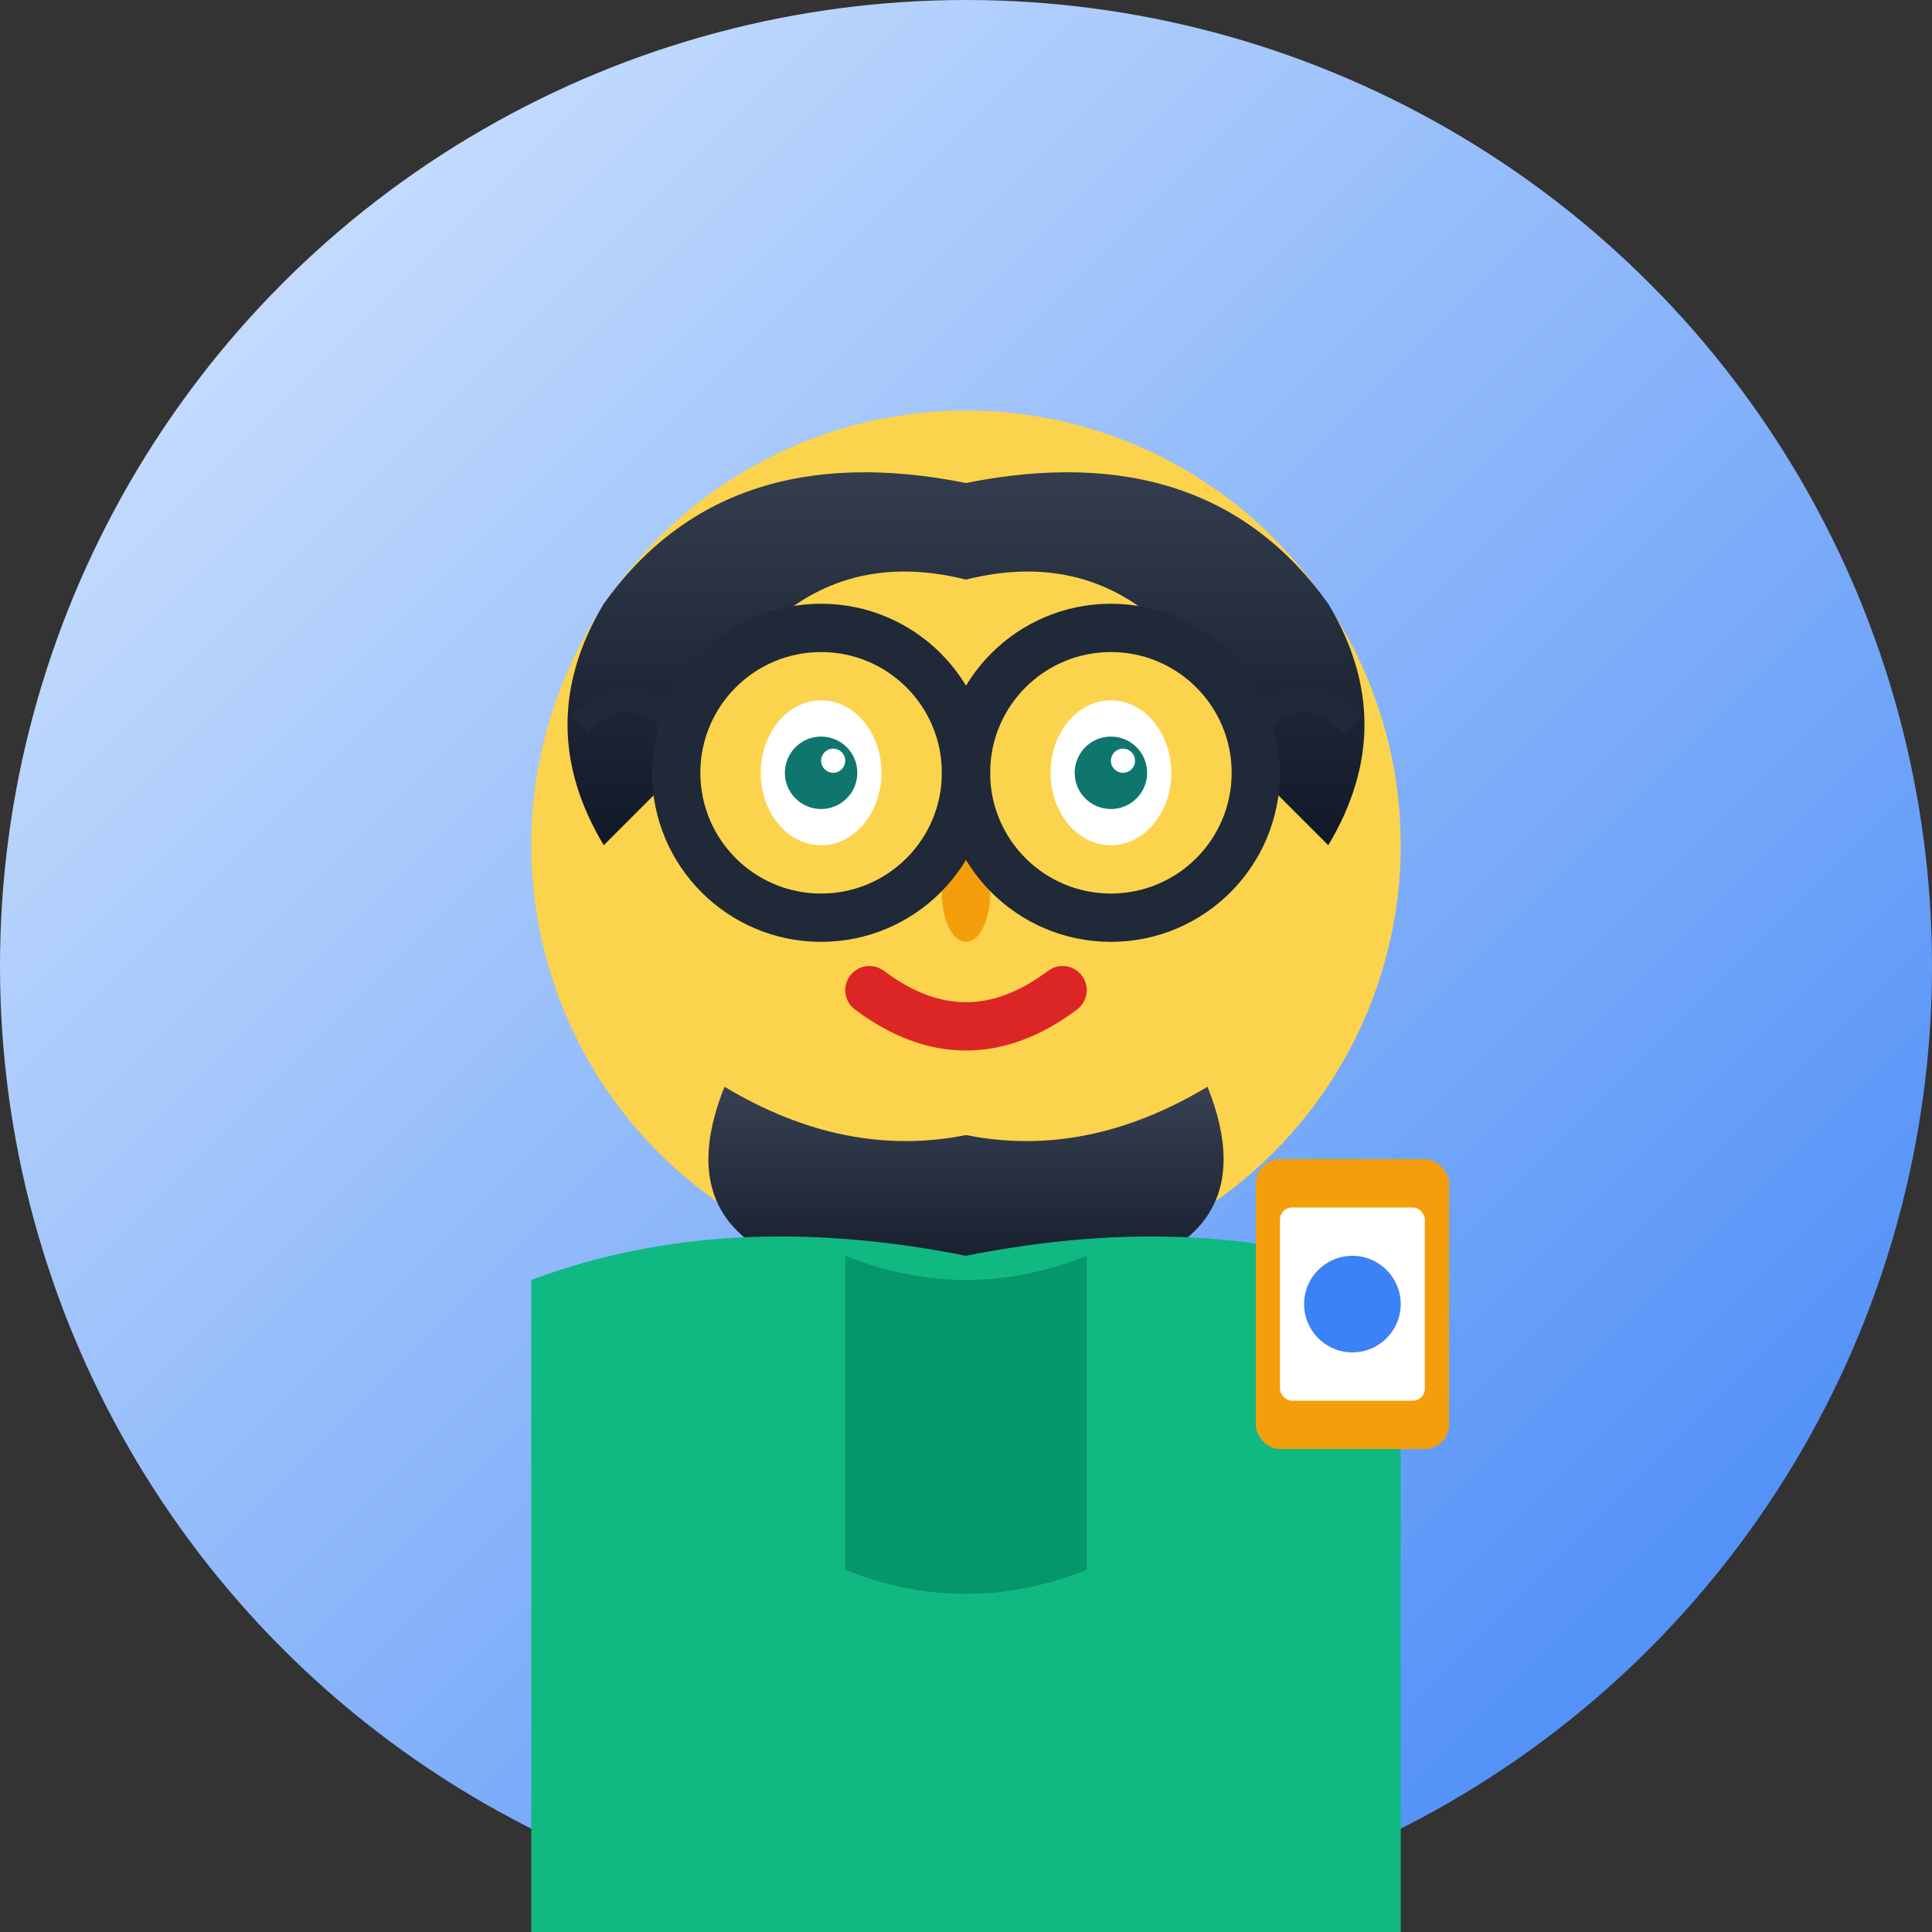 <svg width="80" height="80" viewBox="0 0 80 80" fill="none" xmlns="http://www.w3.org/2000/svg">
  <rect x="0" y="0" width="80" height="80" fill="#333333" stroke="none"/>
  <defs>
    <linearGradient id="avatar2Bg" x1="0%" y1="0%" x2="100%" y2="100%">
      <stop offset="0%" style="stop-color:#dbeafe;stop-opacity:1" />
      <stop offset="100%" style="stop-color:#3b82f6;stop-opacity:1" />
    </linearGradient>
    <linearGradient id="avatar2Hair" x1="0%" y1="0%" x2="0%" y2="100%">
      <stop offset="0%" style="stop-color:#374151;stop-opacity:1" />
      <stop offset="100%" style="stop-color:#111827;stop-opacity:1" />
    </linearGradient>
  </defs>
  
  <!-- Background Circle -->
  <circle cx="40" cy="40" r="40" fill="url(#avatar2Bg)"/>
  
  <!-- Face -->
  <circle cx="40" cy="35" r="18" fill="#fcd34d"/>
  
  <!-- Hair -->
  <path d="M25 25 Q30 18 40 20 Q50 18 55 25 Q58 30 55 35 L52 32 Q48 22 40 24 Q32 22 28 32 L25 35 Q22 30 25 25 Z" fill="url(#avatar2Hair)"/>
  
  <!-- Beard -->
  <path d="M30 45 Q35 48 40 47 Q45 48 50 45 Q52 50 48 52 Q44 54 40 53 Q36 54 32 52 Q28 50 30 45 Z" fill="url(#avatar2Hair)"/>
  
  <!-- Eyes -->
  <ellipse cx="34" cy="32" rx="2.5" ry="3" fill="#ffffff"/>
  <ellipse cx="46" cy="32" rx="2.5" ry="3" fill="#ffffff"/>
  <circle cx="34" cy="32" r="1.5" fill="#0f766e"/>
  <circle cx="46" cy="32" r="1.5" fill="#0f766e"/>
  <circle cx="34.5" cy="31.5" r="0.5" fill="#ffffff"/>
  <circle cx="46.5" cy="31.5" r="0.5" fill="#ffffff"/>
  
  <!-- Eyebrows -->
  <path d="M31 27 Q34 25 37 27" stroke="#374151" stroke-width="1.5" stroke-linecap="round" fill="none"/>
  <path d="M43 27 Q46 25 49 27" stroke="#374151" stroke-width="1.5" stroke-linecap="round" fill="none"/>
  
  <!-- Nose -->
  <ellipse cx="40" cy="37" rx="1" ry="2" fill="#f59e0b"/>
  
  <!-- Mouth (smiling) -->
  <path d="M36 41 Q40 44 44 41" stroke="#dc2626" stroke-width="2" stroke-linecap="round" fill="none"/>
  
  <!-- Clothing -->
  <path d="M22 53 Q30 50 40 52 Q50 50 58 53 L58 80 L22 80 Z" fill="#10b981"/>
  <path d="M35 52 Q40 54 45 52 L45 65 Q40 67 35 65 Z" fill="#059669"/>
  
  <!-- Glasses -->
  <g stroke="#1f2937" stroke-width="2" fill="none">
    <circle cx="34" cy="32" r="6"/>
    <circle cx="46" cy="32" r="6"/>
    <line x1="40" y1="32" x2="40" y2="32" stroke-width="1"/>
    <path d="M28 30 Q26 28 24 30" stroke-width="1"/>
    <path d="M52 30 Q54 28 56 30" stroke-width="1"/>
  </g>
  
  <!-- Professional Tool -->
  <g transform="translate(52, 48)">
    <rect x="0" y="0" width="8" height="12" rx="1" fill="#f59e0b"/>
    <rect x="1" y="2" width="6" height="8" rx="0.5" fill="#ffffff"/>
    <circle cx="4" cy="6" r="2" fill="#3b82f6"/>
  </g>
</svg>
